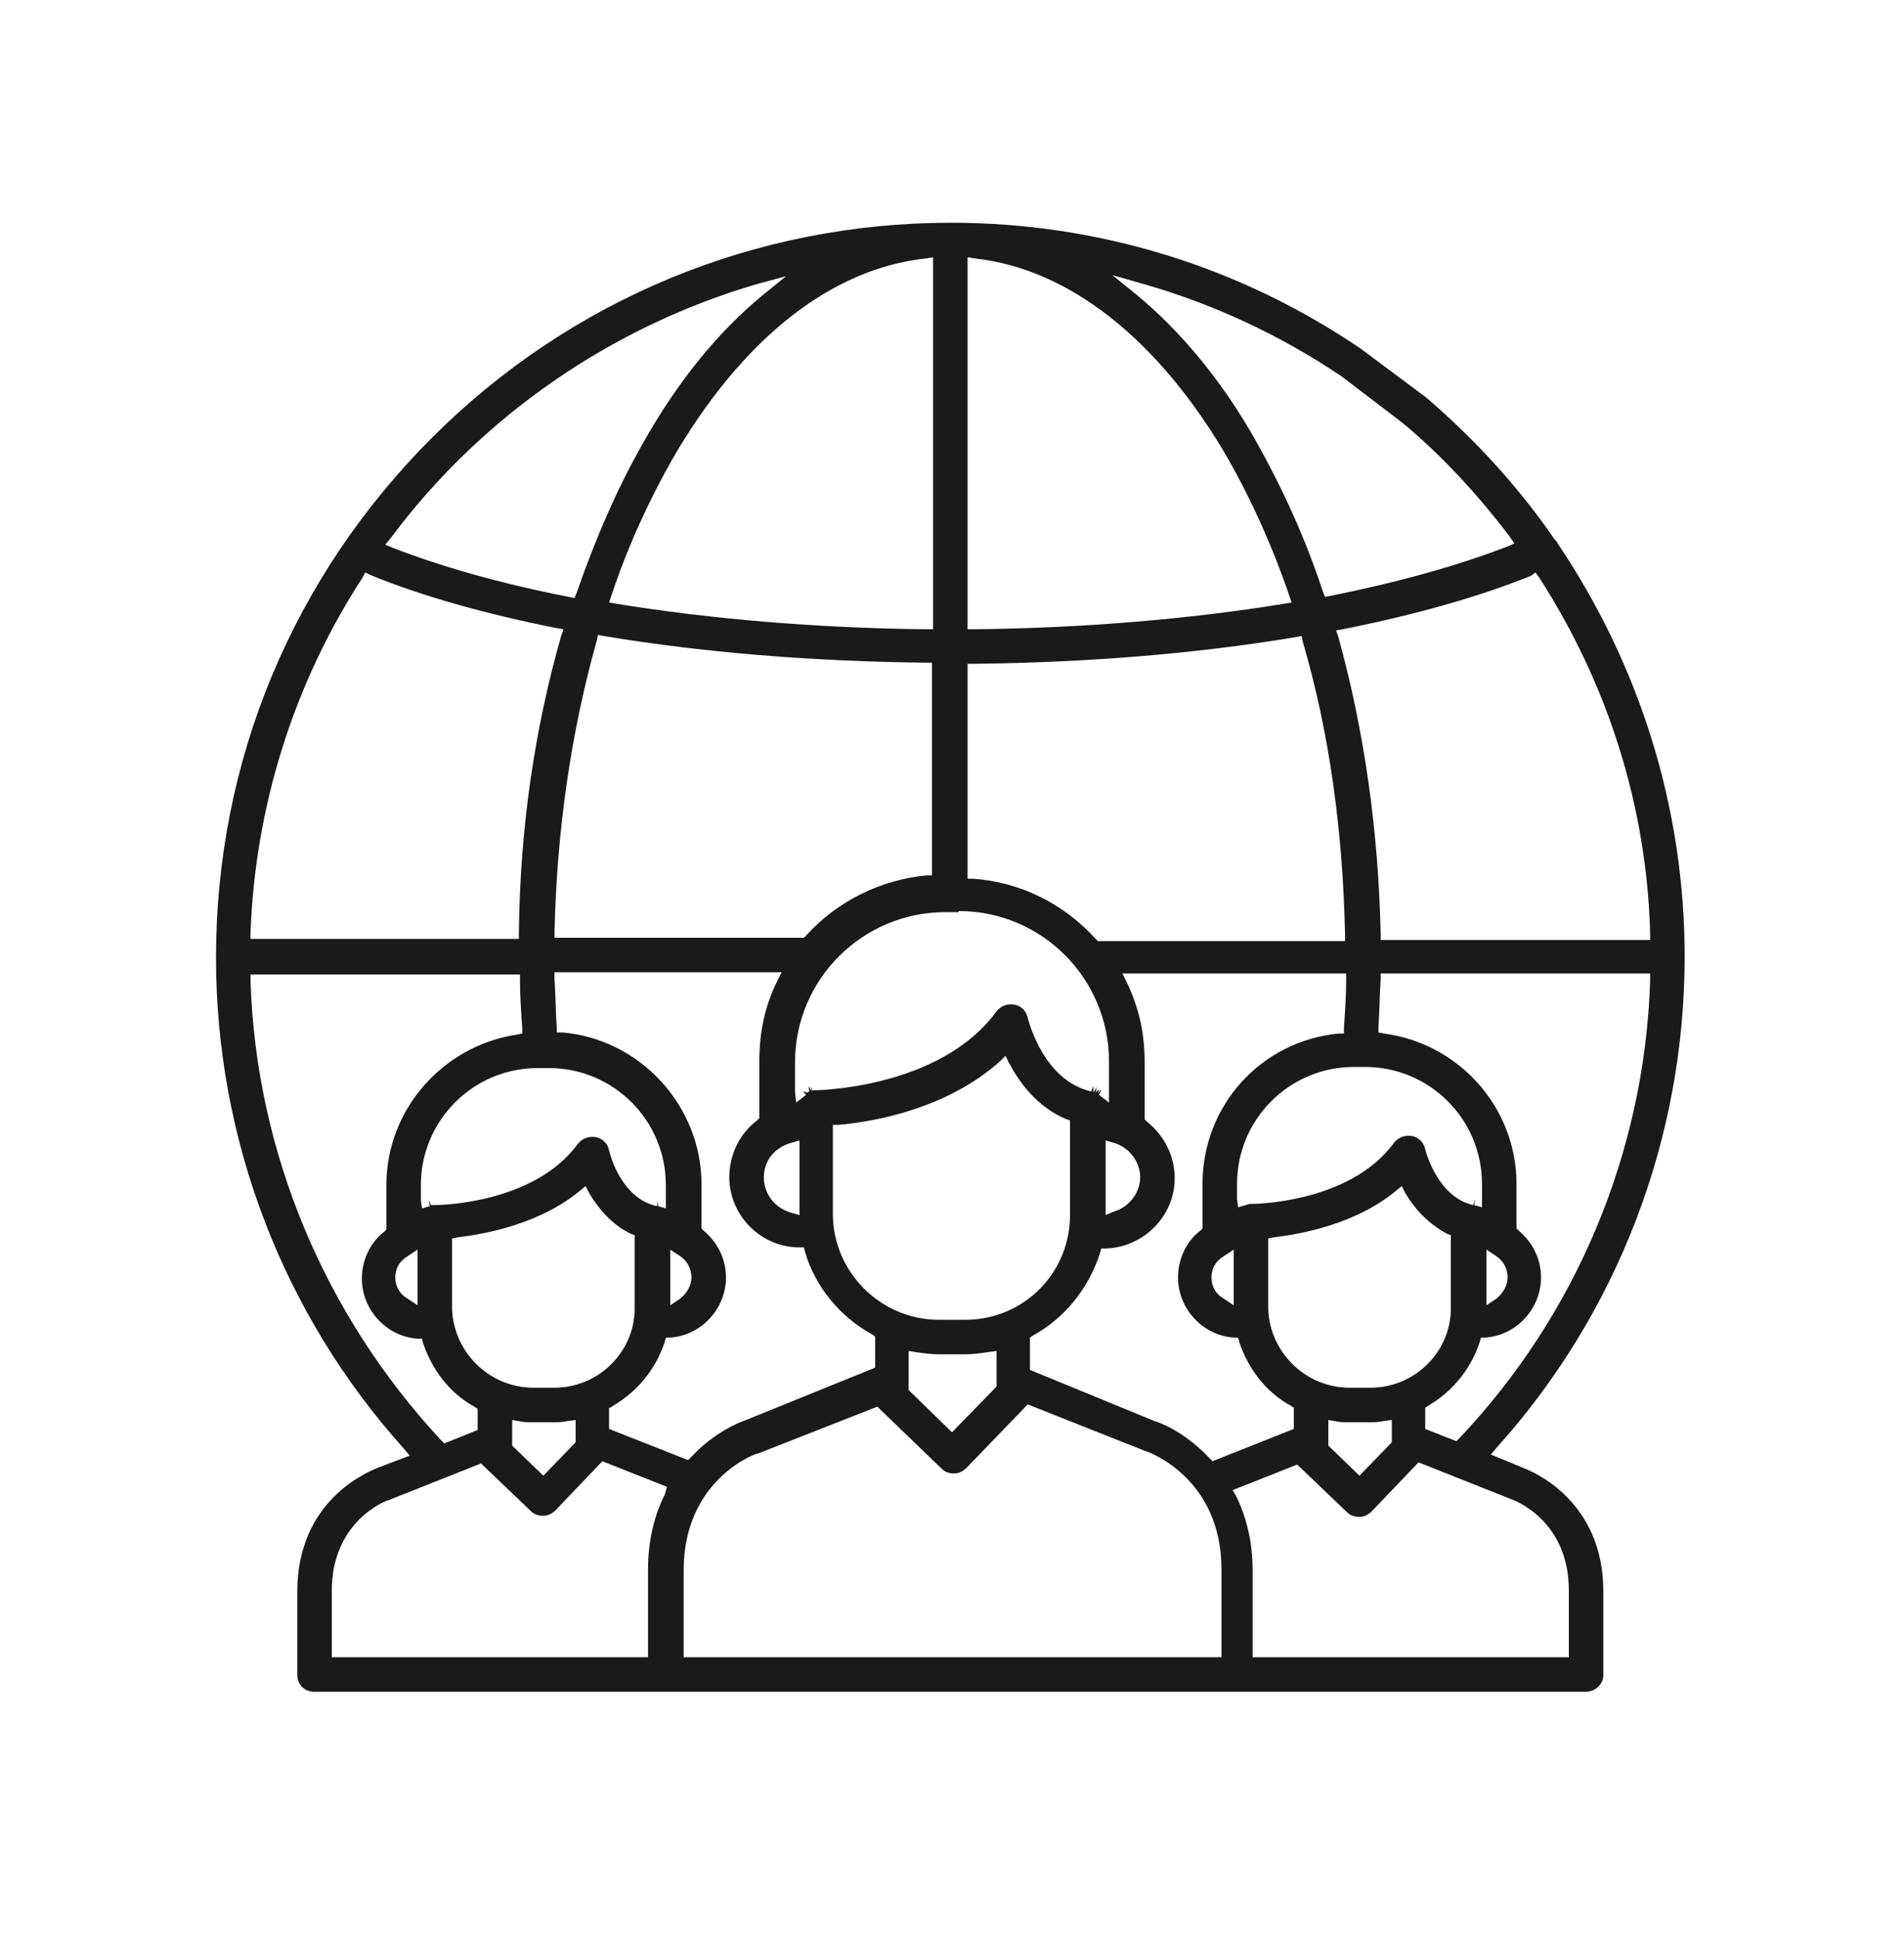 <?xml version="1.0" encoding="utf-8"?>
<!-- Generator: Adobe Illustrator 22.1.0, SVG Export Plug-In . SVG Version: 6.00 Build 0)  -->
<svg version="1.1" xmlns="http://www.w3.org/2000/svg" xmlns:xlink="http://www.w3.org/1999/xlink" x="0px" y="0px"
	 viewBox="0 0 171 174" style="enable-background:new 0 0 171 174;" xml:space="preserve">
<style type="text/css">
	.st0{fill:#1A1A1A;}
	.st1{fill:#1D1D1B;stroke:#1A1A1A;stroke-width:0.25;stroke-miterlimit:10;}
	.st2{fill:#1D1D1B;}
</style>
<g id="Ebene_1">
	<g>
		<path class="st0" d="M144,150.4v-7.5c0-8.2-6.4-10.8-7.2-11.1l-2.9-1.2l0.5-0.6c10.9-12.1,16.9-27.8,16.9-44.1
			c0-13.3-4-26.1-11.4-37.1c-0.1-0.2-0.2-0.3-0.3-0.4c-3.3-4.8-7.2-9-11.5-12.7l-5.9-4.4C111.3,23.9,98.6,20,85.4,20
			c-17.6,0-34.2,6.9-46.6,19.3C26.3,51.8,19.4,68.3,19.4,86c0,16.3,6,32,16.9,44.1l0.5,0.6l-2.9,1.1c-0.7,0.3-7.2,2.8-7.2,11.1v7.5
			c0,0.9,0.7,1.5,1.5,1.5h30.9c0.1,0,0.1,0,0.2,0l0.1,0l0.1,0c0.1,0,0.1,0,0.2,0l14.9,0l67.8,0C143.3,151.9,144,151.2,144,150.4z
			 M148.2,88.1c-0.5,15.3-6.6,29.9-17.1,41l-0.3,0.3l-2.8-1.1v-1.9l0.3-0.2c2.2-1.3,3.8-3.3,4.6-5.7l0.1-0.4l0.4,0
			c2.8-0.2,5-2.6,5-5.4c0-1.6-0.7-3.1-2-4.2l-0.2-0.2v-4c0-6.8-5.1-12.6-11.9-13.5l-0.5-0.1l0-0.5c0.1-1.4,0.1-2.9,0.2-4.3l0-0.5
			h24.2L148.2,88.1z M123.1,124.6h-1.9c-4,0-7.3-3.3-7.3-7.3v-6.1l0.5-0.1c2.5-0.3,7.4-1.2,11-4.2l0.5-0.4l0.3,0.6
			c1,1.7,2.3,2.9,3.8,3.7l0.3,0.1v6.4C130.4,121.3,127.1,124.6,123.1,124.6z M125,127.5v2l-2.9,3l-2.8-2.7v-2.3l0.6,0.1
			c0.4,0.1,0.8,0.1,1.2,0.1h1.9c0.4,0,0.8,0,1.2-0.1L125,127.5z M86.7,118.5h-2.4c-5.2,0-9.5-4.3-9.5-9.5V101l0.5,0
			c3.4-0.3,9.8-1.5,14.5-5.7l0.5-0.5l0.3,0.6c0.9,1.7,2.5,4,5.2,5.1l0.3,0.1v8.3C96.2,114.2,92,118.5,86.7,118.5z M89.5,121.3v3.2
			l-4,4.1l-3.9-3.8v-3.5l0.6,0.1c0.7,0.1,1.4,0.2,2.1,0.2h2.4c0.7,0,1.4-0.1,2.1-0.2L89.5,121.3z M49.8,124.6h-1.9
			c-4,0-7.3-3.3-7.3-7.3v-6.1l0.5-0.1c2.5-0.3,7.4-1.2,11-4.2l0.5-0.4l0.3,0.6c1,1.7,2.3,3,3.8,3.7l0.3,0.1v6.4
			C57.1,121.3,53.8,124.6,49.8,124.6z M51.7,127.5v2l-2.9,3l-2.8-2.7v-2.3l0.6,0.1c0.4,0.1,0.8,0.1,1.2,0.1h1.9c0.4,0,0.8,0,1.2-0.1
			L51.7,127.5z M38.6,108.3l-0.7,0.2l-0.1-0.7v-1.4c0-5.8,4.7-10.5,10.5-10.5h1c5.8,0,10.5,4.7,10.5,10.5v2.1l-0.7-0.2l0-0.5h0
			l-0.1,0.5c-3.2-0.7-4.2-4.6-4.3-5l0,0c-0.1-0.6-0.6-1.1-1.2-1.2c-0.6-0.1-1.2,0.1-1.6,0.6c-4,5.5-12.8,5.5-12.8,5.5
			c-0.1,0-0.1,0-0.2,0l-0.2,0l-0.2-0.5L38.6,108.3z M54.8,126.4l0.3-0.2c2.2-1.3,3.8-3.3,4.6-5.7l0.1-0.4l0.4,0c2.8-0.2,5-2.6,5-5.4
			c0-1.6-0.7-3.1-2-4.2l-0.2-0.2v-4c0-7-5.5-13-12.5-13.6l-0.5,0l0-0.5c-0.1-1.4-0.1-2.9-0.2-4.3l0-0.6h20.4l-0.4,0.8
			c-1.1,2.2-1.6,4.6-1.6,7.1v5.2l-0.2,0.2c-1.6,1.2-2.5,3.1-2.5,5.1c0,3.4,2.8,6.3,6.3,6.3l0.4,0l0.1,0.4c0.9,3.1,3.1,5.8,6,7.4
			l0.3,0.2v2.8L67,127.5c-1.7,0.6-3.5,1.8-4.9,3.3l-0.3,0.3l-7.1-2.8V126.4z M60.2,117.2v-5l0.9,0.6c0.6,0.4,1,1.1,1,1.9
			c0,0.7-0.4,1.4-1,1.9L60.2,117.2z M49.8,84.4l0-0.6c0.2-9.3,1.5-18.1,3.8-26.3l0.1-0.5l0.5,0.1c8.9,1.5,19,2.3,29,2.4l0.5,0v19.1
			l-0.5,0c-4.1,0.4-8,2.3-10.8,5.4l-0.2,0.2l-0.3,0c-0.1,0-0.1,0-0.2,0H49.8z M71.1,102.6l0.7-0.2v6.7l-0.7-0.2
			c-1.5-0.4-2.5-1.7-2.5-3.2S69.6,103,71.1,102.6z M92.5,120.1l0.3-0.2c2.9-1.6,5-4.3,6-7.4l0.1-0.4l0.4,0c3.4-0.1,6.2-2.9,6.2-6.3
			c0-2-0.9-3.8-2.5-5.1l-0.2-0.2v-5.2c0-2.5-0.5-4.8-1.6-7.1l-0.4-0.8h20.1l0,0.6c0,1.4-0.1,2.8-0.2,4.3l0,0.5l-0.5,0
			c-7,0.7-12.2,6.5-12.2,13.5v4l-0.2,0.2c-1.3,1-2,2.6-2,4.2c0,2.8,2.2,5.2,5,5.4l0.4,0l0.1,0.4c0.8,2.4,2.4,4.5,4.6,5.7l0.3,0.2
			v1.9l-7.3,2.9l-0.3-0.3c-1.4-1.5-3.3-2.8-4.9-3.3L92.5,123V120.1z M99.3,109.1v-6.7l0.7,0.2c1.4,0.4,2.4,1.7,2.4,3.1
			c0,1.4-1,2.7-2.4,3.1L99.3,109.1z M132.5,107.7l-0.2,0.5c-3.1-0.7-4.2-4.6-4.3-5c-0.1-0.6-0.6-1.1-1.2-1.2
			c-0.6-0.1-1.2,0.1-1.6,0.6c-4,5.5-12.8,5.5-12.8,5.5h0c-0.1,0-0.1,0-0.2,0l-0.3,0.1l-0.7,0.2l-0.1-0.7v-1.4
			c0-5.8,4.7-10.5,10.5-10.5h1c5.8,0,10.5,4.7,10.5,10.5v2.1l-0.7-0.2L132.5,107.7L132.5,107.7z M110.8,112.2v5l-0.9-0.6
			c-0.7-0.4-1.1-1.1-1.1-1.9s0.4-1.5,1.1-1.9L110.8,112.2z M133.5,117.2v-5l0.9,0.6c0.6,0.4,1,1.1,1,1.9c0,0.7-0.4,1.4-1,1.9
			L133.5,117.2z M137.9,51.4l0.3,0.4c6.2,9.6,9.7,20.6,10,32l0,0.6H124l0-0.5c-0.2-9.4-1.5-18.4-3.8-26.7l-0.2-0.6l0.6-0.1
			c6.5-1.3,12.2-2.9,16.9-4.8L137.9,51.4z M102.7,25.5c6.3,1.8,12.3,4.6,17.8,8.3l0,0l5.5,4.2c3.6,3,6.8,6.5,9.6,10.2l0.4,0.6
			l-0.7,0.3c-4.4,1.7-9.8,3.2-15.8,4.4l-0.5,0.1l-0.2-0.5c-1.6-4.9-3.7-9.4-6-13.5c-3.1-5.5-6.8-9.9-10.8-13.2l-2.1-1.7L102.7,25.5z
			 M86.9,23.1l0.6,0.1c8.5,0.9,16.6,7.3,22.8,18c2.1,3.7,4,7.9,5.5,12.3l0.2,0.6l-0.6,0.1c-8.6,1.4-18.2,2.2-27.9,2.3l-0.6,0V23.1z
			 M86.9,59.6l0.5,0c10.1-0.1,20.1-0.9,29-2.4l0.5-0.1l0.1,0.5c2.4,8.2,3.6,17,3.8,26.3l0,0.6H98.6l-0.2-0.2
			c-2.9-3.2-6.8-5.1-11-5.4l-0.5,0V59.6z M86.1,81.8c7.5,0,13.5,6.1,13.5,13.5v3.7l-0.9-0.7l0.2-0.4h0l-0.2,0.4l0.2-0.4h-0.1
			l-0.2,0.3l0.1-0.3l-0.1,0l-0.2,0.2l0.1-0.5l-0.3,0.5l0-0.6c0,0,0,0,0,0l-0.2,0.5c-4.3-1-5.6-6.3-5.7-6.6c-0.1-0.6-0.6-1.1-1.2-1.2
			c-0.6-0.1-1.2,0.1-1.6,0.6c-5.1,7-16.3,7.1-16.4,7.1c-0.1,0-0.1,0-0.2,0L73,98l-0.2-0.5c0,0,0,0,0,0l0.1,0.5l-0.3-0.5h0h0l0.1,0.5
			l-0.2,0.1L72.1,98l0.3,0.3L71.5,99l-0.1-1v-2.6c0-7.5,6.1-13.5,13.5-13.5H86.1z M83.8,23.1v33.4l-0.6,0
			c-9.7-0.1-19.3-0.9-27.9-2.3l-0.6-0.1l0.2-0.6c1.5-4.5,3.4-8.6,5.5-12.3c6.2-10.7,14.2-17.1,22.8-18L83.8,23.1z M35.1,48.3
			C43.3,37.3,55,29.3,68,25.5l2.6-0.7l-2.1,1.7c-4,3.3-7.6,7.7-10.7,13.2c-2.3,4-4.3,8.6-6,13.5l-0.2,0.5l-0.5-0.1
			c-6.1-1.2-11.4-2.7-15.8-4.4l-0.7-0.3L35.1,48.3z M22.5,83.8c0.4-11.4,3.9-22.5,10.1-32l0.2-0.4l0.4,0.2
			c4.6,1.9,10.3,3.5,16.8,4.8l0.6,0.1l-0.2,0.6c-2.4,8.4-3.7,17.3-3.8,26.7l0,0.5H22.5L22.5,83.8z M22.5,88.1l0-0.6h24.2l0,0.5
			c0,1.4,0.1,2.8,0.2,4.3l0,0.5l-0.5,0.1c-6.6,1-11.7,6.7-11.7,13.5v4l-0.2,0.2c-1.3,1-2,2.6-2,4.2c0,2.8,2.2,5.2,5,5.4l0.4,0
			l0.1,0.4c0.8,2.4,2.4,4.5,4.6,5.7l0.3,0.2v1.9l-3,1.2l-0.3-0.3C29.1,118,23,103.4,22.5,88.1z M37.5,112.2v5l-0.9-0.6
			c-0.7-0.4-1.1-1.1-1.1-1.9s0.4-1.5,1.1-1.9L37.5,112.2z M59.7,134.2c-1,2-1.5,4.3-1.5,6.7v7.9H29.8v-6c0-6.2,4.9-8.1,5.1-8.1
			l8.3-3.3l4.5,4.3c0.3,0.3,0.7,0.4,1.1,0.4c0.4,0,0.8-0.2,1.1-0.5l4.2-4.4l5.8,2.3L59.7,134.2z M109.4,148.8H61.4V141
			c0-8.1,6.4-10.5,6.7-10.5l10.7-4.2l0.3,0.3l5.5,5.3c0.3,0.3,0.7,0.4,1.1,0.4c0.4,0,0.8-0.2,1.1-0.5l5.5-5.7l10.6,4.2
			c0.4,0.1,6.8,2.5,6.8,10.6V148.8z M140.9,148.8h-28.4V141c0-2.4-0.5-4.7-1.5-6.7l-0.3-0.5l5.8-2.3l4.5,4.3
			c0.3,0.3,0.7,0.4,1.1,0.4c0.4,0,0.8-0.2,1.1-0.5l4.2-4.4l8.3,3.3c0.3,0.1,5.2,1.9,5.2,8.2V148.8z"/>
	</g>
</g>
<g id="_x30_0_x5F_Allgemein">
</g>
</svg>
